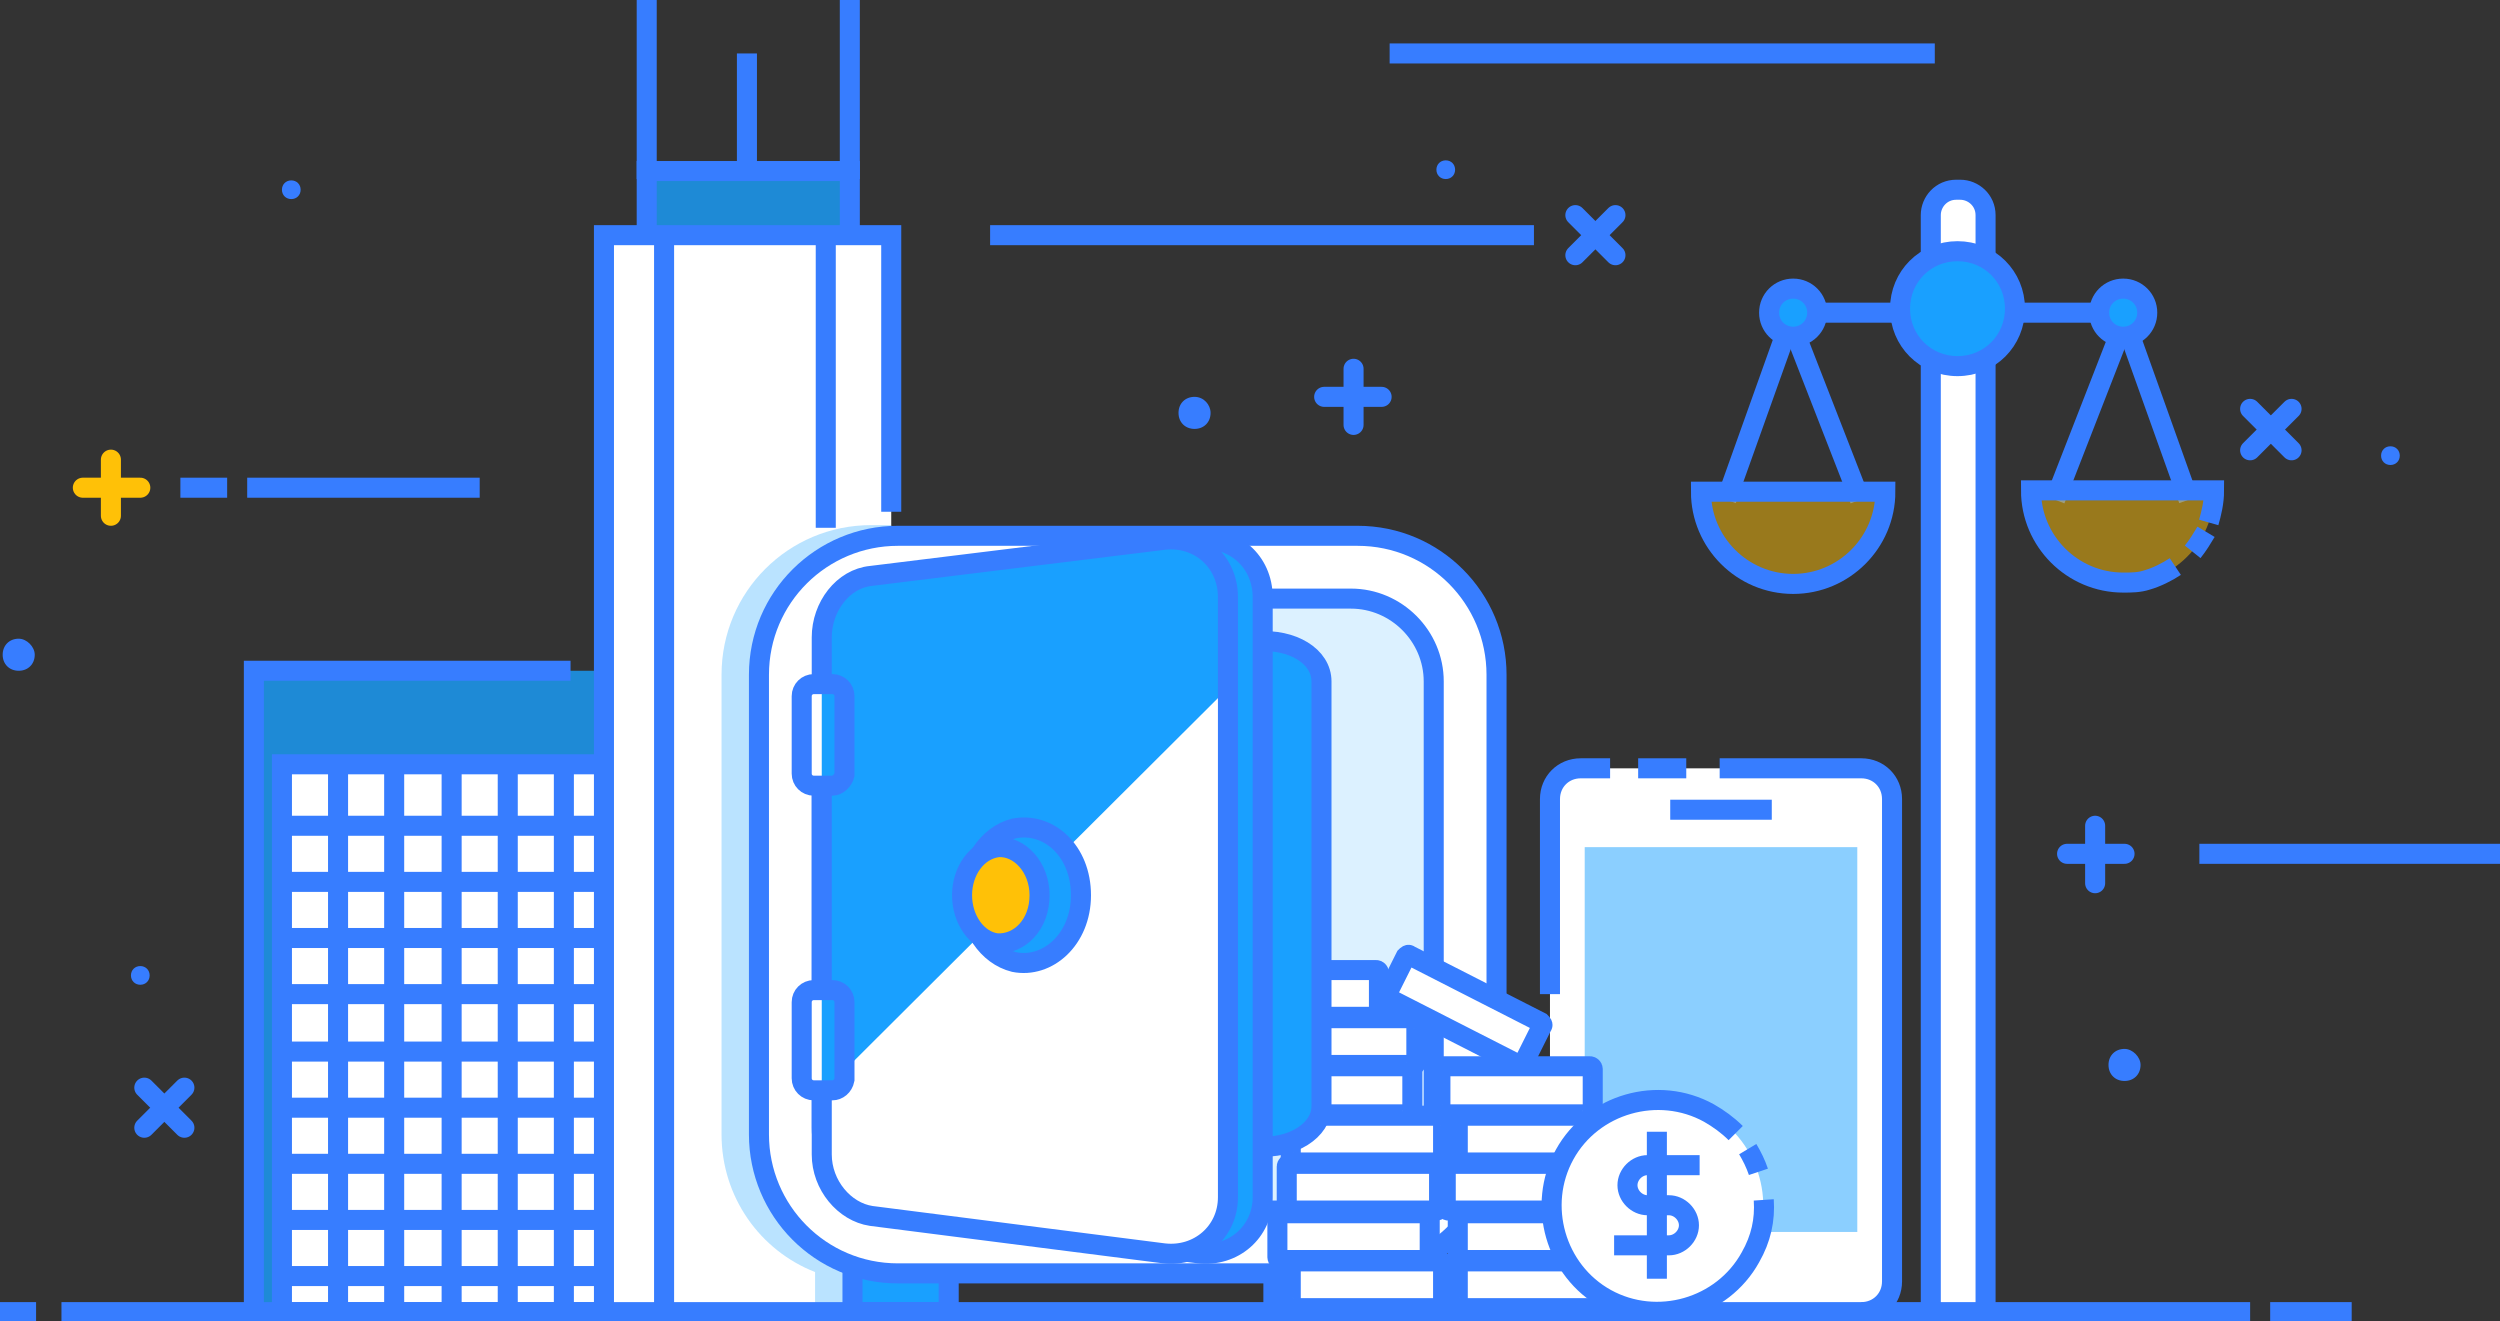 <?xml version="1.0" encoding="utf-8"?>
<!-- Generator: Adobe Illustrator 22.1.0, SVG Export Plug-In . SVG Version: 6.00 Build 0)  -->
<svg xmlns="http://www.w3.org/2000/svg" xmlns:xlink="http://www.w3.org/1999/xlink" x="0px" y="0px"
   viewBox="0 0 187.1 98.9" style="enable-background:new 0 0 187.1 98.9;" xml:space="preserve">
<rect x="0" y="0" width="187.1" height="98.9" fill="#333333" stroke="none"/>
<style type="text/css">
  .vault-0{fill:#FFFFFF;}
  .vault-1{fill:none;stroke:#377DFF;}
  .vault-2{fill:#19A0FF;}
  .vault-3{fill:#FFC107;stroke:#377DFF;}
  .vault-4{fill:#FFC107;}
  .vault-5{fill:#5FB0E5;}
  .vault-6{fill:none;stroke:#FFC107;}
  .vault-7{fill:#377DFF;}
</style>
<g id="vaultID_251_">
  <path id="vaultID_263_" class="vault-0 fill-white" d="M139.6,98.2H118c-1.1,0-2-0.9-2-2V59.5c0-1.1,0.9-2,2-2h21.6c1.1,0,2,0.9,2,2v36.7
    C141.6,97.3,140.7,98.2,139.6,98.2z"/>
  <path id="vaultID_261_" class="vault-1 fill-none stroke-primary" stroke-width="1.5" stroke-miterlimit="10" d="M116,74.4V59.8c0-1.3,1-2.3,2.3-2.3h2.2"/>
  <path id="vaultID_260_" class="vault-1 fill-none stroke-primary" stroke-width="1.5" stroke-miterlimit="10" d="M128.7,57.5h10.6c1.3,0,2.3,1,2.3,2.3v36.1c0,1.3-1,2.3-2.3,2.3"/>
  <line id="vaultID_259_" class="vault-1 fill-none stroke-primary" stroke-width="1.5" stroke-miterlimit="10" x1="122.6" y1="57.5" x2="126.2" y2="57.5"/>
  <line id="vaultID_257_" class="vault-1 fill-none stroke-primary" stroke-width="1.5" stroke-miterlimit="10" x1="125" y1="60.6" x2="132.6" y2="60.6"/>
  <path id="vaultID_256_" class="vault-1 fill-none stroke-primary" stroke-width="1.5" stroke-miterlimit="10" d="M130,94.9c0,0.7-0.5,1.2-1.2,1.2c-0.7,0-1.2-0.5-1.2-1.2c0-0.7,0.5-1.2,1.2-1.2
    C129.5,93.6,130,94.2,130,94.9z"/>
  <rect id="vaultID_255_" x="118.6" y="63.4" class="vault-2 fill-primary-lighter" opacity=".5" width="20.4" height="28.8"/>
</g>
<path id="vaultID_248_" class="vault-0 fill-white" d="M148.5,98.2h-4.1V16.3c0-1.1,0.9-2,2-2l0,0c1.1,0,2,0.9,2,2V98.2z"/>
<path id="vaultID_244_" class="vault-1 fill-none stroke-primary" stroke-width="1.5" stroke-miterlimit="10" d="M144.5,98.2V16.1c0-1,0.8-1.9,1.9-1.9h0.3c1,0,1.9,0.8,1.9,1.9v82.1"/>
<line id="vaultID_243_" class="vault-1 fill-none stroke-primary" stroke-width="1.5" stroke-miterlimit="10" x1="132.2" y1="23.4" x2="160.8" y2="23.4"/>
<path id="vaultID_242_" class="vault-2 fill-primary-lighter" d="M150.8,23.1c0,2.4-1.9,4.3-4.3,4.3c-2.4,0-4.3-1.9-4.3-4.3c0-2.4,1.9-4.3,4.3-4.3
  C148.9,18.8,150.8,20.7,150.8,23.1z"/>
<path id="vaultID_241_" class="vault-1 fill-none stroke-primary" stroke-width="1.5" stroke-miterlimit="10" d="M150.8,23.1c0,2.4-1.9,4.3-4.3,4.3c-2.4,0-4.3-1.9-4.3-4.3c0-2.4,1.9-4.3,4.3-4.3
  C148.9,18.8,150.8,20.7,150.8,23.1z"/>
<line id="vaultID_240_" class="vault-1 fill-none stroke-primary" stroke-width="1.5" stroke-miterlimit="10" x1="163.8" y1="37.4" x2="158.3" y2="22"/>
<line id="vaultID_239_" class="vault-1 fill-none stroke-primary" stroke-width="1.5" stroke-miterlimit="10" x1="153.8" y1="37.4" x2="159.8" y2="22"/>
<path id="vaultID_238_" class="vault-4 fill-warning" opacity=".5" d="M165.7,36.8c0,3.8-3.1,6.9-6.9,6.9c-3.8,0-6.9-3.1-6.9-6.9H165.7z"/>
<line id="vaultID_237_" class="vault-1 fill-none stroke-primary" stroke-width="1.5" stroke-miterlimit="10" x1="129.2" y1="37.4" x2="134.7" y2="22"/>
<line id="vaultID_236_" class="vault-1 fill-none stroke-primary" stroke-width="1.5" stroke-miterlimit="10" x1="139.2" y1="37.4" x2="133.2" y2="22"/>
<path id="vaultID_235_" class="vault-4 fill-warning" opacity=".5" d="M127.3,36.8c0,3.8,3.1,6.9,6.9,6.9c3.8,0,6.9-3.1,6.9-6.9H127.3z"/>
<path id="vaultID_234_" class="vault-1 fill-none stroke-primary" stroke-width="1.5" stroke-miterlimit="10" d="M165.1,39.8c-0.3,0.5-0.6,1-1,1.5"/>
<path id="vaultID_233_" class="vault-1 fill-none stroke-primary" stroke-width="1.5" stroke-miterlimit="10" d="M162.8,42.4c-0.6,0.4-1.4,0.8-2.1,1c-0.6,0.2-1.2,0.2-1.8,0.2c-3.8,0-6.9-3.1-6.9-6.9h13.7
  c0,0.9-0.2,1.7-0.4,2.4"/>
<path id="vaultID_232_" class="vault-1 fill-none stroke-primary" stroke-width="1.5" stroke-miterlimit="10" d="M127.3,36.8c0,3.8,3.1,6.9,6.9,6.9c3.8,0,6.9-3.1,6.9-6.9H127.3z"/>
<path id="vaultID_231_" class="vault-2 fill-primary-lighter" d="M160.7,23.4c0,1-0.8,1.8-1.8,1.8s-1.8-0.8-1.8-1.8c0-1,0.8-1.8,1.8-1.8S160.7,22.4,160.7,23.4z
  "/>
<path id="vaultID_230_" class="vault-1 fill-none stroke-primary" stroke-width="1.5" stroke-miterlimit="10" d="M160.7,23.4c0,1-0.8,1.8-1.8,1.8s-1.8-0.8-1.8-1.8c0-1,0.8-1.8,1.8-1.8S160.7,22.4,160.7,23.4z
  "/>
<path id="vaultID_229_" class="vault-2 fill-primary-lighter" d="M136,23.4c0,1-0.8,1.8-1.8,1.8c-1,0-1.8-0.8-1.8-1.8c0-1,0.8-1.8,1.8-1.8
  C135.2,21.6,136,22.4,136,23.4z"/>
<path id="vaultID_228_" class="vault-1 fill-none stroke-primary" stroke-width="1.5" stroke-miterlimit="10" d="M136,23.4c0,1-0.8,1.8-1.8,1.8c-1,0-1.8-0.8-1.8-1.8c0-1,0.8-1.8,1.8-1.8
  C135.2,21.6,136,22.4,136,23.4z"/>
<rect id="vaultID_225_" x="19" y="50.2" class="vault-2 fill-primary-lighter" opacity=".8" width="29.7" height="48"/>
<polyline id="vaultID_224_" class="vault-1 fill-none stroke-primary" stroke-width="1.5" stroke-miterlimit="10" points="19,98.2 19,50.2 42.7,50.2 "/>
<rect id="vaultID_223_" x="21.1" y="57.2" class="vault-0 fill-white" width="25.6" height="41"/>
<rect id="vaultID_222_" x="21.1" y="57.2" class="vault-1 fill-none stroke-primary" stroke-width="1.5" stroke-miterlimit="10" width="25.6" height="41"/>
<line id="vaultID_221_" class="vault-1 fill-none stroke-primary" stroke-width="1.5" stroke-miterlimit="10" x1="25.3" y1="57.2" x2="25.3" y2="98.2"/>
<line id="vaultID_220_" class="vault-1 fill-none stroke-primary" stroke-width="1.5" stroke-miterlimit="10" x1="29.5" y1="57.2" x2="29.5" y2="98.2"/>
<line id="vaultID_218_" class="vault-1 fill-none stroke-primary" stroke-width="1.5" stroke-miterlimit="10" x1="33.8" y1="57.2" x2="33.8" y2="98.2"/>
<line id="vaultID_217_" class="vault-1 fill-none stroke-primary" stroke-width="1.5" stroke-miterlimit="10" x1="38" y1="57.2" x2="38" y2="98.2"/>
<line id="vaultID_216_" class="vault-1 fill-none stroke-primary" stroke-width="1.5" stroke-miterlimit="10" x1="42.2" y1="57.2" x2="42.2" y2="98.2"/>
<line id="vaultID_215_" class="vault-1 fill-none stroke-primary" stroke-width="1.5" stroke-miterlimit="10" x1="21.1" y1="78.7" x2="46.7" y2="78.7"/>
<line id="vaultID_214_" class="vault-1 fill-none stroke-primary" stroke-width="1.5" stroke-miterlimit="10" x1="21.1" y1="74.4" x2="46.7" y2="74.4"/>
<line id="vaultID_213_" class="vault-1 fill-none stroke-primary" stroke-width="1.5" stroke-miterlimit="10" x1="21.1" y1="82.9" x2="46.7" y2="82.9"/>
<line id="vaultID_212_" class="vault-1 fill-none stroke-primary" stroke-width="1.5" stroke-miterlimit="10" x1="21.1" y1="87.1" x2="46.7" y2="87.1"/>
<line id="vaultID_211_" class="vault-1 fill-none stroke-primary" stroke-width="1.5" stroke-miterlimit="10" x1="21.1" y1="91.3" x2="46.7" y2="91.3"/>
<line id="vaultID_210_" class="vault-1 fill-none stroke-primary" stroke-width="1.5" stroke-miterlimit="10" x1="21.1" y1="95.5" x2="46.7" y2="95.5"/>
<line id="vaultID_209_" class="vault-1 fill-none stroke-primary" stroke-width="1.5" stroke-miterlimit="10" x1="21.1" y1="70.2" x2="46.7" y2="70.2"/>
<line id="vaultID_207_" class="vault-1 fill-none stroke-primary" stroke-width="1.5" stroke-miterlimit="10" x1="21.1" y1="66" x2="46.7" y2="66"/>
<line id="vaultID_206_" class="vault-1 fill-none stroke-primary" stroke-width="1.5" stroke-miterlimit="10" x1="21.1" y1="61.8" x2="46.7" y2="61.8"/>
<rect id="vaultID_202_" x="48.4" y="12.8" class="vault-2 fill-primary-lighter" opacity=".8" width="15.2" height="7"/>
<rect id="vaultID_201_" x="48.4" y="12.8" class="vault-1 fill-none stroke-primary" stroke-width="1.5" stroke-miterlimit="10" width="15.2" height="7"/>
<rect id="vaultID_199_" x="45.2" y="17.6" class="vault-0 fill-white" width="21.5" height="80.6"/>
<rect id="vaultID_198_" x="49.7" y="17.6" class="vault-0 fill-white" width="11.8" height="80.6"/>
<line id="vaultID_196_" class="vault-1 fill-none stroke-primary" stroke-width="1.5" stroke-miterlimit="10" x1="48.4" y1="0" x2="48.4" y2="13.4"/>
<line id="vaultID_195_" class="vault-1 fill-none stroke-primary" stroke-width="1.5" stroke-miterlimit="10" x1="63.6" y1="0" x2="63.6" y2="13.4"/>
<line id="vaultID_194_" class="vault-1 fill-none stroke-primary" stroke-width="1.5" stroke-miterlimit="10" x1="55.9" y1="4" x2="55.9" y2="12.7"/>
<polyline id="vaultID_193_" class="vault-1 fill-none stroke-primary" stroke-width="1.5" stroke-miterlimit="10" points="45.2,98.2 45.2,17.6 66.7,17.6 66.7,38.3 "/>
<line id="vaultID_192_" class="vault-1 fill-none stroke-primary" stroke-width="1.5" stroke-miterlimit="10" x1="49.7" y1="17.6" x2="49.7" y2="97.9"/>
<line id="vaultID_190_" class="vault-1 fill-none stroke-primary" stroke-width="1.5" stroke-miterlimit="10" x1="61.8" y1="17.6" x2="61.8" y2="39.5"/>
<g id="vaultID_186_">
  <line id="vaultID_188_" class="vault-6 fill-none stroke-warning" stroke-width="1.5" stroke-linecap="round" stroke-miterlimit="10" x1="6.2" y1="36.5" x2="10.5" y2="36.5"/>
  <line id="vaultID_187_" class="vault-6 fill-none stroke-warning" stroke-width="1.5" stroke-linecap="round" stroke-miterlimit="10" x1="8.3" y1="38.6" x2="8.3" y2="34.4"/>
</g>
<g id="vaultID_183_">
  <line id="vaultID_185_" class="vault-1 fill-none stroke-primary" stroke-width="1.5" stroke-linecap="round" stroke-miterlimit="10" x1="154.7" y1="63.9" x2="159" y2="63.9"/>
  <line id="vaultID_184_" class="vault-1 fill-none stroke-primary" stroke-width="1.5" stroke-linecap="round" stroke-miterlimit="10" x1="156.8" y1="66.1" x2="156.8" y2="61.8"/>
</g>
<g id="vaultID_180_">
  <line id="vaultID_182_" class="vault-1 fill-none stroke-primary" stroke-width="1.5" stroke-linecap="round" stroke-miterlimit="10" x1="99.1" y1="29.7" x2="103.4" y2="29.7"/>
  <line id="vaultID_181_" class="vault-1 fill-none stroke-primary" stroke-width="1.5" stroke-linecap="round" stroke-miterlimit="10" x1="101.3" y1="31.8" x2="101.3" y2="27.6"/>
</g>
<g id="vaultID_177_">
  <line id="vaultID_179_" class="vault-1 fill-none stroke-primary" stroke-width="1.5" stroke-linecap="round" stroke-miterlimit="10" x1="117.9" y1="19.1" x2="120.9" y2="16.1"/>
  <line id="vaultID_178_" class="vault-1 fill-none stroke-primary" stroke-width="1.5" stroke-linecap="round" stroke-miterlimit="10" x1="120.9" y1="19.1" x2="117.9" y2="16.1"/>
</g>
<g id="vaultID_174_">
  <line id="vaultID_176_" class="vault-1 fill-none stroke-primary" stroke-width="1.5" stroke-linecap="round" stroke-miterlimit="10" x1="168.4" y1="33.7" x2="171.5" y2="30.6"/>
  <line id="vaultID_175_" class="vault-1 fill-none stroke-primary" stroke-width="1.5" stroke-linecap="round" stroke-miterlimit="10" x1="171.5" y1="33.7" x2="168.4" y2="30.6"/>
</g>
<g id="vaultID_171_">
  <line id="vaultID_173_" class="vault-1 fill-none stroke-primary" stroke-width="1.5" stroke-linecap="round" stroke-miterlimit="10" x1="10.8" y1="84.4" x2="13.8" y2="81.4"/>
  <line id="vaultID_172_" class="vault-1 fill-none stroke-primary" stroke-width="1.5" stroke-linecap="round" stroke-miterlimit="10" x1="13.8" y1="84.4" x2="10.8" y2="81.4"/>
</g>
<line id="vaultID_170_" class="vault-1 fill-none stroke-primary" stroke-width="1.5" stroke-miterlimit="10" x1="74.1" y1="17.6" x2="114.8" y2="17.6"/>
<line id="vaultID_169_" class="vault-1 fill-none stroke-primary" stroke-width="1.5" stroke-miterlimit="10" x1="104" y1="4" x2="144.8" y2="4"/>
<line id="vaultID_168_" class="vault-1 fill-none stroke-primary" stroke-width="1.5" stroke-miterlimit="10" x1="164.6" y1="63.9" x2="187.1" y2="63.9"/>
<line id="vaultID_167_" class="vault-1 fill-none stroke-primary" stroke-width="1.5" stroke-miterlimit="10" x1="35.9" y1="36.5" x2="18.5" y2="36.5"/>
<line id="vaultID_166_" class="vault-1 fill-none stroke-primary" stroke-width="1.5" stroke-miterlimit="10" x1="13.5" y1="36.5" x2="17" y2="36.5"/>
<path id="vaultID_165_" class="vault-7 fill-primary" d="M2.6,49c0,0.7-0.5,1.2-1.2,1.2c-0.7,0-1.2-0.5-1.2-1.2c0-0.7,0.5-1.2,1.2-1.2
  C2,47.8,2.6,48.4,2.6,49z"/>
<path id="vaultID_164_" class="vault-7 fill-primary" d="M90.6,30.9c0,0.7-0.5,1.2-1.2,1.2c-0.7,0-1.2-0.5-1.2-1.2c0-0.7,0.5-1.2,1.2-1.2
  C90.1,29.7,90.6,30.3,90.6,30.9z"/>
<path id="vaultID_163_" class="vault-7 fill-primary" d="M160.2,79.7c0,0.7-0.5,1.2-1.2,1.2c-0.7,0-1.2-0.5-1.2-1.2c0-0.7,0.5-1.2,1.2-1.2
  C159.6,78.5,160.2,79.1,160.2,79.7z"/>
<path id="vaultID_162_" class="vault-7 fill-primary" d="M11.2,73c0,0.4-0.3,0.7-0.7,0.7c-0.4,0-0.7-0.3-0.7-0.7c0-0.4,0.3-0.7,0.7-0.7
  C10.9,72.3,11.2,72.6,11.2,73z"/>
<path id="vaultID_161_" class="vault-7 fill-primary" d="M108.9,12.7c0,0.4-0.3,0.7-0.7,0.7c-0.4,0-0.7-0.3-0.7-0.7c0-0.4,0.3-0.7,0.7-0.7
  C108.6,12,108.9,12.3,108.9,12.7z"/>
<path id="vaultID_160_" class="vault-7 fill-primary" d="M179.6,34.1c0,0.4-0.3,0.7-0.7,0.7c-0.4,0-0.7-0.3-0.7-0.7c0-0.4,0.3-0.7,0.7-0.7
  C179.3,33.4,179.6,33.7,179.6,34.1z"/>
<path id="vaultID_159_" class="vault-7 fill-primary" d="M22.5,14.2c0,0.4-0.3,0.7-0.7,0.7c-0.4,0-0.7-0.3-0.7-0.7c0-0.4,0.3-0.7,0.7-0.7
  C22.2,13.5,22.5,13.8,22.5,14.2z"/>
<path id="vaultID_158_" class="vault-2 fill-primary-lighter" opacity=".3" d="M65.2,39.3c-6.2,0-11.2,5-11.2,11.2v34.4c0,4.7,2.9,8.7,7,10.3v3h0.5h5.2V39.3H65.2z"/>
<rect id="vaultID_157_" x="95.3" y="92.7" class="vault-5 fill-primary-lighter" width="7.2" height="5.5"/>
<rect id="vaultID_156_" x="95.3" y="92.7" class="vault-1 fill-none stroke-primary" stroke-width="1.5" stroke-miterlimit="10" width="7.2" height="5.5"/>
<rect id="vaultID_155_" x="63.8" y="92.7" class="vault-2 fill-primary-lighter" width="7.2" height="5.5"/>
<rect id="vaultID_154_" x="63.8" y="92.7" class="vault-1 fill-none stroke-primary" stroke-width="1.5" stroke-miterlimit="10" width="7.2" height="5.5"/>
<path id="vaultID_153_" class="vault-0 fill-white" d="M101.6,95.3H67.2c-5.8,0-10.4-4.7-10.4-10.4V50.5c0-5.8,4.7-10.4,10.4-10.4h34.4
  c5.8,0,10.4,4.7,10.4,10.4v34.4C112,90.6,107.4,95.3,101.6,95.3z"/>
<path id="vaultID_151_" class="vault-2 fill-primary-lighter" opacity=".15" d="M100.6,90.6H68.2c-3.7,0-6.7-3-6.7-6.7V51.5c0-3.7,3-6.7,6.7-6.7h32.3c3.7,0,6.7,3,6.7,6.7
  v32.3C107.3,87.5,104.3,90.6,100.6,90.6z"/>
<path id="vaultID_150_" class="vault-1 fill-none stroke-primary" stroke-width="1.5" stroke-miterlimit="10" d="M101.1,90.6H67.7c-3.4,0-6.2-2.8-6.2-6.2V51c0-3.4,2.8-6.2,6.2-6.2h33.4c3.4,0,6.2,2.8,6.2,6.2
  v33.4C107.3,87.8,104.5,90.6,101.1,90.6z"/>
<path id="vaultID_149_" class="vault-1 fill-none stroke-primary" stroke-width="1.5" stroke-miterlimit="10" d="M101.6,95.3H67.2c-5.8,0-10.4-4.7-10.4-10.4V50.5c0-5.8,4.7-10.4,10.4-10.4h34.4
  c5.8,0,10.4,4.7,10.4,10.4v34.4C112,90.6,107.4,95.3,101.6,95.3z"/>
<g id="vaultID_146_">
  <path id="vaultID_148_" class="vault-0 fill-white" d="M107.8,97.9h-11c-0.1,0-0.2-0.1-0.2-0.2v-3.1c0-0.1,0.1-0.2,0.2-0.2h11c0.1,0,0.2,0.1,0.2,0.2
    v3.1C108,97.8,107.9,97.9,107.8,97.9z"/>
  <path id="vaultID_147_" class="vault-1 fill-none stroke-primary" stroke-width="1.5" stroke-miterlimit="10" d="M107.8,97.9h-11c-0.1,0-0.2-0.1-0.2-0.2v-3.1c0-0.1,0.1-0.2,0.2-0.2h11c0.1,0,0.2,0.1,0.2,0.2
    v3.1C108,97.8,107.9,97.9,107.8,97.9z"/>
</g>
<g id="vaultID_143_">
  <path id="vaultID_145_" class="vault-0 fill-white" d="M106.8,94.3h-11c-0.1,0-0.2-0.1-0.2-0.2v-3.1c0-0.1,0.1-0.2,0.2-0.2h11c0.1,0,0.2,0.1,0.2,0.2
    V94C107,94.2,106.9,94.3,106.8,94.3z"/>
  <path id="vaultID_144_" class="vault-1 fill-none stroke-primary" stroke-width="1.5" stroke-miterlimit="10" d="M106.8,94.3h-11c-0.1,0-0.2-0.1-0.2-0.2v-3.1c0-0.1,0.1-0.2,0.2-0.2h11c0.1,0,0.2,0.1,0.2,0.2
    V94C107,94.2,106.9,94.3,106.8,94.3z"/>
</g>
<g id="vaultID_140_">
  <path id="vaultID_142_" class="vault-0 fill-white" d="M107.5,90.6h-11c-0.1,0-0.2-0.1-0.2-0.2v-3.1c0-0.1,0.1-0.2,0.2-0.2h11c0.1,0,0.2,0.1,0.2,0.2
    v3.1C107.8,90.5,107.6,90.6,107.5,90.6z"/>
  <path id="vaultID_141_" class="vault-1 fill-none stroke-primary" stroke-width="1.5" stroke-miterlimit="10" d="M107.5,90.6h-11c-0.1,0-0.2-0.1-0.2-0.2v-3.1c0-0.1,0.1-0.2,0.2-0.2h11c0.1,0,0.2,0.1,0.2,0.2
    v3.1C107.8,90.5,107.6,90.6,107.5,90.6z"/>
</g>
<g id="vaultID_137_">
  <path id="vaultID_139_" class="vault-0 fill-white" d="M107.8,87h-11c-0.1,0-0.2-0.1-0.2-0.2v-3.1c0-0.1,0.1-0.2,0.2-0.2h11c0.1,0,0.2,0.1,0.2,0.2
    v3.1C108.1,86.9,108,87,107.8,87z"/>
  <path id="vaultID_138_" class="vault-1 fill-none stroke-primary" stroke-width="1.5" stroke-miterlimit="10" d="M107.8,87h-11c-0.1,0-0.2-0.1-0.2-0.2v-3.1c0-0.1,0.1-0.2,0.2-0.2h11c0.1,0,0.2,0.1,0.2,0.2
    v3.1C108.1,86.9,108,87,107.8,87z"/>
</g>
<g id="vaultID_134_">
  <path id="vaultID_136_" class="vault-0 fill-white" d="M105.5,83.4h-11c-0.1,0-0.2-0.1-0.2-0.2V80c0-0.1,0.1-0.2,0.2-0.2h11c0.1,0,0.2,0.1,0.2,0.2
    v3.1C105.7,83.2,105.6,83.4,105.5,83.4z"/>
  <path id="vaultID_135_" class="vault-1 fill-none stroke-primary" stroke-width="1.5" stroke-miterlimit="10" d="M105.5,83.4h-11c-0.1,0-0.2-0.1-0.2-0.2V80c0-0.1,0.1-0.2,0.2-0.2h11c0.1,0,0.2,0.1,0.2,0.2
    v3.1C105.7,83.2,105.6,83.4,105.5,83.4z"/>
</g>
<g id="vaultID_131_">
  <path id="vaultID_133_" class="vault-0 fill-white" d="M105.8,79.7h-11c-0.1,0-0.2-0.1-0.2-0.2v-3.1c0-0.1,0.1-0.2,0.2-0.2h11c0.1,0,0.2,0.1,0.2,0.2
    v3.1C106,79.6,105.9,79.7,105.8,79.7z"/>
  <path id="vaultID_132_" class="vault-1 fill-none stroke-primary" stroke-width="1.5" stroke-miterlimit="10" d="M105.8,79.7h-11c-0.1,0-0.2-0.1-0.2-0.2v-3.1c0-0.1,0.1-0.2,0.2-0.2h11c0.1,0,0.2,0.1,0.2,0.2
    v3.1C106,79.6,105.9,79.7,105.8,79.7z"/>
</g>
<g id="vaultID_115_">
  <path id="vaultID_130_" class="vault-0 fill-white" d="M103,76.1H92c-0.1,0-0.2-0.1-0.2-0.2v-3.1c0-0.1,0.1-0.2,0.2-0.2h11c0.1,0,0.2,0.1,0.2,0.2
    v3.1C103.3,76,103.1,76.1,103,76.1z"/>
  <path id="vaultID_116_" class="vault-1 fill-none stroke-primary" stroke-width="1.5" stroke-miterlimit="10" d="M103,76.1H92c-0.1,0-0.2-0.1-0.2-0.2v-3.1c0-0.1,0.1-0.2,0.2-0.2h11c0.1,0,0.2,0.1,0.2,0.2
    v3.1C103.3,76,103.1,76.1,103,76.1z"/>
</g>
<g id="vaultID_109_">
  <path id="vaultID_112_" class="vault-0 fill-white" d="M120.3,97.9h-11c-0.1,0-0.2-0.1-0.2-0.2v-3.1c0-0.1,0.1-0.2,0.2-0.2h11c0.1,0,0.2,0.1,0.2,0.2
    v3.1C120.6,97.8,120.4,97.9,120.3,97.9z"/>
  <path id="vaultID_111_" class="vault-1 fill-none stroke-primary" stroke-width="1.5" stroke-miterlimit="10" d="M120.3,97.9h-11c-0.1,0-0.2-0.1-0.2-0.2v-3.1c0-0.1,0.1-0.2,0.2-0.2h11c0.1,0,0.2,0.1,0.2,0.2
    v3.1C120.6,97.8,120.4,97.9,120.3,97.9z"/>
</g>
<g id="vaultID_104_">
  <path id="vaultID_106_" class="vault-0 fill-white" d="M120.3,94.3h-11c-0.1,0-0.2-0.1-0.2-0.2v-3.1c0-0.1,0.1-0.2,0.2-0.2h11c0.1,0,0.2,0.1,0.2,0.2
    V94C120.6,94.2,120.4,94.3,120.3,94.3z"/>
  <path id="vaultID_105_" class="vault-1 fill-none stroke-primary" stroke-width="1.5" stroke-miterlimit="10" d="M120.3,94.3h-11c-0.1,0-0.2-0.1-0.2-0.2v-3.1c0-0.1,0.1-0.2,0.2-0.2h11c0.1,0,0.2,0.1,0.2,0.2
    V94C120.6,94.2,120.4,94.3,120.3,94.3z"/>
</g>
<g id="vaultID_101_">
  <path id="vaultID_103_" class="vault-0 fill-white" d="M119.4,90.6h-11c-0.1,0-0.2-0.1-0.2-0.2v-3.1c0-0.1,0.1-0.2,0.2-0.2h11c0.1,0,0.2,0.1,0.2,0.2
    v3.1C119.7,90.5,119.6,90.6,119.4,90.6z"/>
  <path id="vaultID_102_" class="vault-1 fill-none stroke-primary" stroke-width="1.5" stroke-miterlimit="10" d="M119.4,90.6h-11c-0.1,0-0.2-0.1-0.2-0.2v-3.1c0-0.1,0.1-0.2,0.2-0.2h11c0.1,0,0.2,0.1,0.2,0.2
    v3.1C119.7,90.5,119.6,90.6,119.4,90.6z"/>
</g>
<g id="vaultID_98_">
  <path id="vaultID_100_" class="vault-0 fill-white" d="M120.3,87h-11c-0.1,0-0.2-0.1-0.2-0.2v-3.1c0-0.1,0.1-0.2,0.2-0.2h11c0.1,0,0.2,0.1,0.2,0.2
    v3.1C120.6,86.9,120.4,87,120.3,87z"/>
  <path id="vaultID_99_" class="vault-1 fill-none stroke-primary" stroke-width="1.5" stroke-miterlimit="10" d="M120.3,87h-11c-0.1,0-0.2-0.1-0.2-0.2v-3.1c0-0.1,0.1-0.2,0.2-0.2h11c0.1,0,0.2,0.1,0.2,0.2
    v3.1C120.6,86.9,120.4,87,120.3,87z"/>
</g>
<g id="vaultID_95_">
  <path id="vaultID_97_" class="vault-0 fill-white" d="M119,83.4h-11c-0.1,0-0.2-0.1-0.2-0.2V80c0-0.1,0.1-0.2,0.2-0.2h11c0.1,0,0.2,0.1,0.2,0.2v3.1
    C119.2,83.2,119.1,83.4,119,83.4z"/>
  <path id="vaultID_96_" class="vault-1 fill-none stroke-primary" stroke-width="1.5" stroke-miterlimit="10" d="M119,83.4h-11c-0.1,0-0.2-0.1-0.2-0.2V80c0-0.1,0.1-0.2,0.2-0.2h11c0.1,0,0.2,0.1,0.2,0.2v3.1
    C119.2,83.2,119.1,83.4,119,83.4z"/>
</g>
<g id="vaultID_92_">
  <path id="vaultID_94_" class="vault-0 fill-white" d="M113.7,79.7l-9.8-5c-0.1-0.1-0.2-0.2-0.1-0.3l1.4-2.8c0.1-0.1,0.2-0.2,0.3-0.1l9.8,5
    c0.1,0.1,0.2,0.2,0.1,0.3l-1.4,2.8C114,79.7,113.9,79.8,113.7,79.7z"/>
  <path id="vaultID_93_" class="vault-1 fill-none stroke-primary" stroke-width="1.5" stroke-miterlimit="10" d="M113.7,79.7l-9.8-5c-0.1-0.1-0.2-0.2-0.1-0.3l1.4-2.8c0.1-0.1,0.2-0.2,0.3-0.1l9.8,5
    c0.1,0.1,0.2,0.2,0.1,0.3l-1.4,2.8C114,79.7,113.9,79.8,113.7,79.7z"/>
</g>
<path id="vaultID_91_" class="vault-2 fill-primary-lighter" d="M94.1,85.8l-21.9-1.9c-2-0.2-3.7-1.7-3.7-3.3V53.2c0-1.6,1.6-3.1,3.7-3.3l21.9-1.9
  c2.6-0.2,4.8,1.1,4.8,3v31.8C98.9,84.6,96.7,86,94.1,85.8z"/>
<path id="vaultID_90_" class="vault-1 fill-none stroke-primary" stroke-width="1.5" stroke-miterlimit="10" d="M94.1,85.8l-21.9-1.9c-2-0.2-3.7-1.7-3.7-3.3V53.2c0-1.6,1.6-3.1,3.7-3.3l21.9-1.9
  c2.6-0.2,4.8,1.1,4.8,3v31.8C98.9,84.6,96.7,86,94.1,85.8z"/>
<path id="vaultID_89_" class="vault-2 fill-primary-lighter" d="M89.7,93.8L67.8,91c-2-0.3-3.7-2.3-3.7-4.6V47.7c0-2.3,1.6-4.4,3.7-4.6l21.9-2.7
  c2.6-0.3,4.8,1.6,4.8,4.3v44.9C94.5,92.2,92.3,94.1,89.7,93.8z"/>
<path id="vaultID_87_" class="vault-1 fill-none stroke-primary" stroke-width="1.5" stroke-miterlimit="10" d="M89.7,93.8L67.8,91c-2-0.3-3.7-2.3-3.7-4.6V47.7c0-2.3,1.6-4.4,3.7-4.6l21.9-2.7
  c2.6-0.3,4.8,1.6,4.8,4.3v44.9C94.5,92.2,92.3,94.1,89.7,93.8z"/>
<path id="vaultID_86_" class="vault-2 fill-primary-lighter" d="M87.1,93.8L65.2,91c-2-0.3-3.7-2.3-3.7-4.6V47.7c0-2.3,1.6-4.4,3.7-4.6l21.9-2.7
  c2.6-0.3,4.8,1.6,4.8,4.3v44.9C91.9,92.2,89.7,94.1,87.1,93.8z"/>
<path id="vaultID_85_" class="vault-0 fill-white" d="M91.9,89.5v-38L61.5,81.8v4.5c0,2.3,1.6,4.4,3.7,4.6l21.9,2.7C89.7,94.1,91.9,92.2,91.9,89.5z"
  />
<path id="vaultID_84_" class="vault-1 fill-none stroke-primary" stroke-width="1.5" stroke-miterlimit="10" d="M87.1,93.8L65.2,91c-2-0.3-3.7-2.3-3.7-4.6V47.7c0-2.3,1.6-4.4,3.7-4.6l21.9-2.7
  c2.6-0.3,4.8,1.6,4.8,4.3v44.9C91.9,92.2,89.7,94.1,87.1,93.8z"/>
<g id="vaultID_79_">
  <path id="vaultID_82_" class="vault-0 fill-white" d="M62.3,58.8h-1.4c-0.5,0-0.9-0.4-0.9-0.9v-5.8c0-0.5,0.4-0.9,0.9-0.9h1.4c0.5,0,0.9,0.4,0.9,0.9
    V58C63.1,58.4,62.7,58.8,62.3,58.8z"/>
  <path id="vaultID_81_" class="vault-2 fill-gray-200" d="M62.7,51.3h-1.2v7.5h1.2c0.2,0,0.4-0.3,0.4-0.6v-6.3C63.1,51.6,62.9,51.3,62.7,51.3z"/>
  <path id="vaultID_80_" class="vault-1 fill-none stroke-primary" stroke-width="1.5" stroke-miterlimit="10" d="M62.3,58.8h-1.4c-0.5,0-0.9-0.4-0.9-0.9v-5.8c0-0.5,0.4-0.9,0.9-0.9h1.4c0.5,0,0.9,0.4,0.9,0.9
    V58C63.1,58.4,62.7,58.8,62.3,58.8z"/>
</g>
<g id="vaultID_73_">
  <path id="vaultID_76_" class="vault-0 fill-white" d="M62.3,81.6h-1.4c-0.5,0-0.9-0.4-0.9-0.9V75c0-0.5,0.4-0.9,0.9-0.9h1.4c0.5,0,0.9,0.4,0.9,0.9
    v5.8C63.1,81.3,62.7,81.6,62.3,81.6z"/>
  <path id="vaultID_75_" class="vault-2 fill-gray-200" d="M62.7,74.1h-1.2v7.5h1.2c0.2,0,0.4-0.3,0.4-0.6v-6.3C63.1,74.4,62.9,74.1,62.7,74.1z"/>
  <path id="vaultID_74_" class="vault-1 fill-none stroke-primary" stroke-width="1.5" stroke-miterlimit="10" d="M62.3,81.6h-1.4c-0.5,0-0.9-0.4-0.9-0.9V75c0-0.5,0.4-0.9,0.9-0.9h1.4c0.5,0,0.9,0.4,0.9,0.9
    v5.8C63.1,81.3,62.7,81.6,62.3,81.6z"/>
</g>
<path id="vaultID_72_" class="vault-2 fill-primary-lighter" d="M80.9,67c0,3.3-2.5,5.5-5,5c-2-0.5-3.4-2.6-3.4-5c0-2.3,1.4-4.5,3.4-5
  C78.5,61.5,80.9,63.7,80.9,67z"/>
<path id="vaultID_71_" class="vault-1 fill-none stroke-primary" stroke-width="1.5" stroke-miterlimit="10" d="M80.9,67c0,3.3-2.5,5.5-5,5c-2-0.5-3.4-2.6-3.4-5c0-2.3,1.4-4.5,3.4-5
  C78.5,61.5,80.9,63.7,80.9,67z"/>
<path id="vaultID_70_" class="vault-2 fill-primary-lighter" d="M79.6,67c0-2.2-1.2-3.8-2.7-4v0h-1.3v0.3c-1.1,0.6-1.8,2.1-1.8,3.7c0,1.6,0.8,3.1,1.8,3.7V71
  h1.3v0C78.4,70.8,79.6,69.2,79.6,67z"/>
<path id="vaultID_68_" class="vault-3 fill-warning stroke-primary" stroke-width="1.5" stroke-miterlimit="10" d="M77.8,67c0,2.2-1.5,3.7-3.2,3.6C73.1,70.4,72,68.8,72,67c0-1.8,1.1-3.4,2.7-3.6
  C76.3,63.3,77.8,64.9,77.8,67z"/>
<g id="vaultID_15_">
  <path id="vaultID_58_" class="vault-0 fill-white" d="M116.9,86.6c-2,3.9-0.4,8.7,3.5,10.7c3.9,2,8.7,0.4,10.7-3.5c2-3.9,0.4-8.7-3.5-10.7
    C123.7,81.1,118.9,82.7,116.9,86.6z"/>
  <path id="vaultID_55_" class="vault-1 fill-none stroke-primary" stroke-width="1.5" stroke-miterlimit="10" d="M132,89.8c0.1,1.5-0.2,2.9-1,4.3c-2.1,3.8-7,5.2-10.8,3.1c-3.8-2.1-5.2-7-3.1-10.8
    c2.1-3.8,7-5.2,10.8-3.1c0.7,0.4,1.4,0.9,2,1.5"/>
  <path id="vaultID_52_" class="vault-1 fill-none stroke-primary" stroke-width="1.5" stroke-miterlimit="10" d="M130.8,86c0.3,0.5,0.6,1.1,0.8,1.7"/>
  <g id="vaultID_43_">
    <path id="vaultID_47_" class="vault-1 fill-none stroke-primary" stroke-width="1.5" stroke-miterlimit="10" d="M127.2,87.2h-3.9c-0.8,0-1.5,0.7-1.5,1.5l0,0c0,0.8,0.7,1.5,1.5,1.5h1.6
      c0.8,0,1.5,0.7,1.5,1.5l0,0c0,0.8-0.7,1.5-1.5,1.5h-4.1"/>
    <line id="vaultID_46_" class="vault-1 fill-none stroke-primary" stroke-width="1.5" stroke-miterlimit="10" x1="124" y1="84.7" x2="124" y2="95.7"/>
  </g>
</g>
<g id="vaultID_1_">
  <line id="vaultID_10_" class="vault-1 fill-none stroke-primary" stroke-width="1.5" stroke-miterlimit="10" x1="0" y1="98.2" x2="2.7" y2="98.2"/>
  <line id="vaultID_6_" class="vault-1 fill-none stroke-primary" stroke-width="1.5" stroke-miterlimit="10" x1="169.9" y1="98.2" x2="176" y2="98.2"/>
  <line id="vaultID_2_" class="vault-1 fill-none stroke-primary" stroke-width="1.5" stroke-miterlimit="10" x1="4.6" y1="98.2" x2="168.4" y2="98.2"/>
</g>
</svg>
